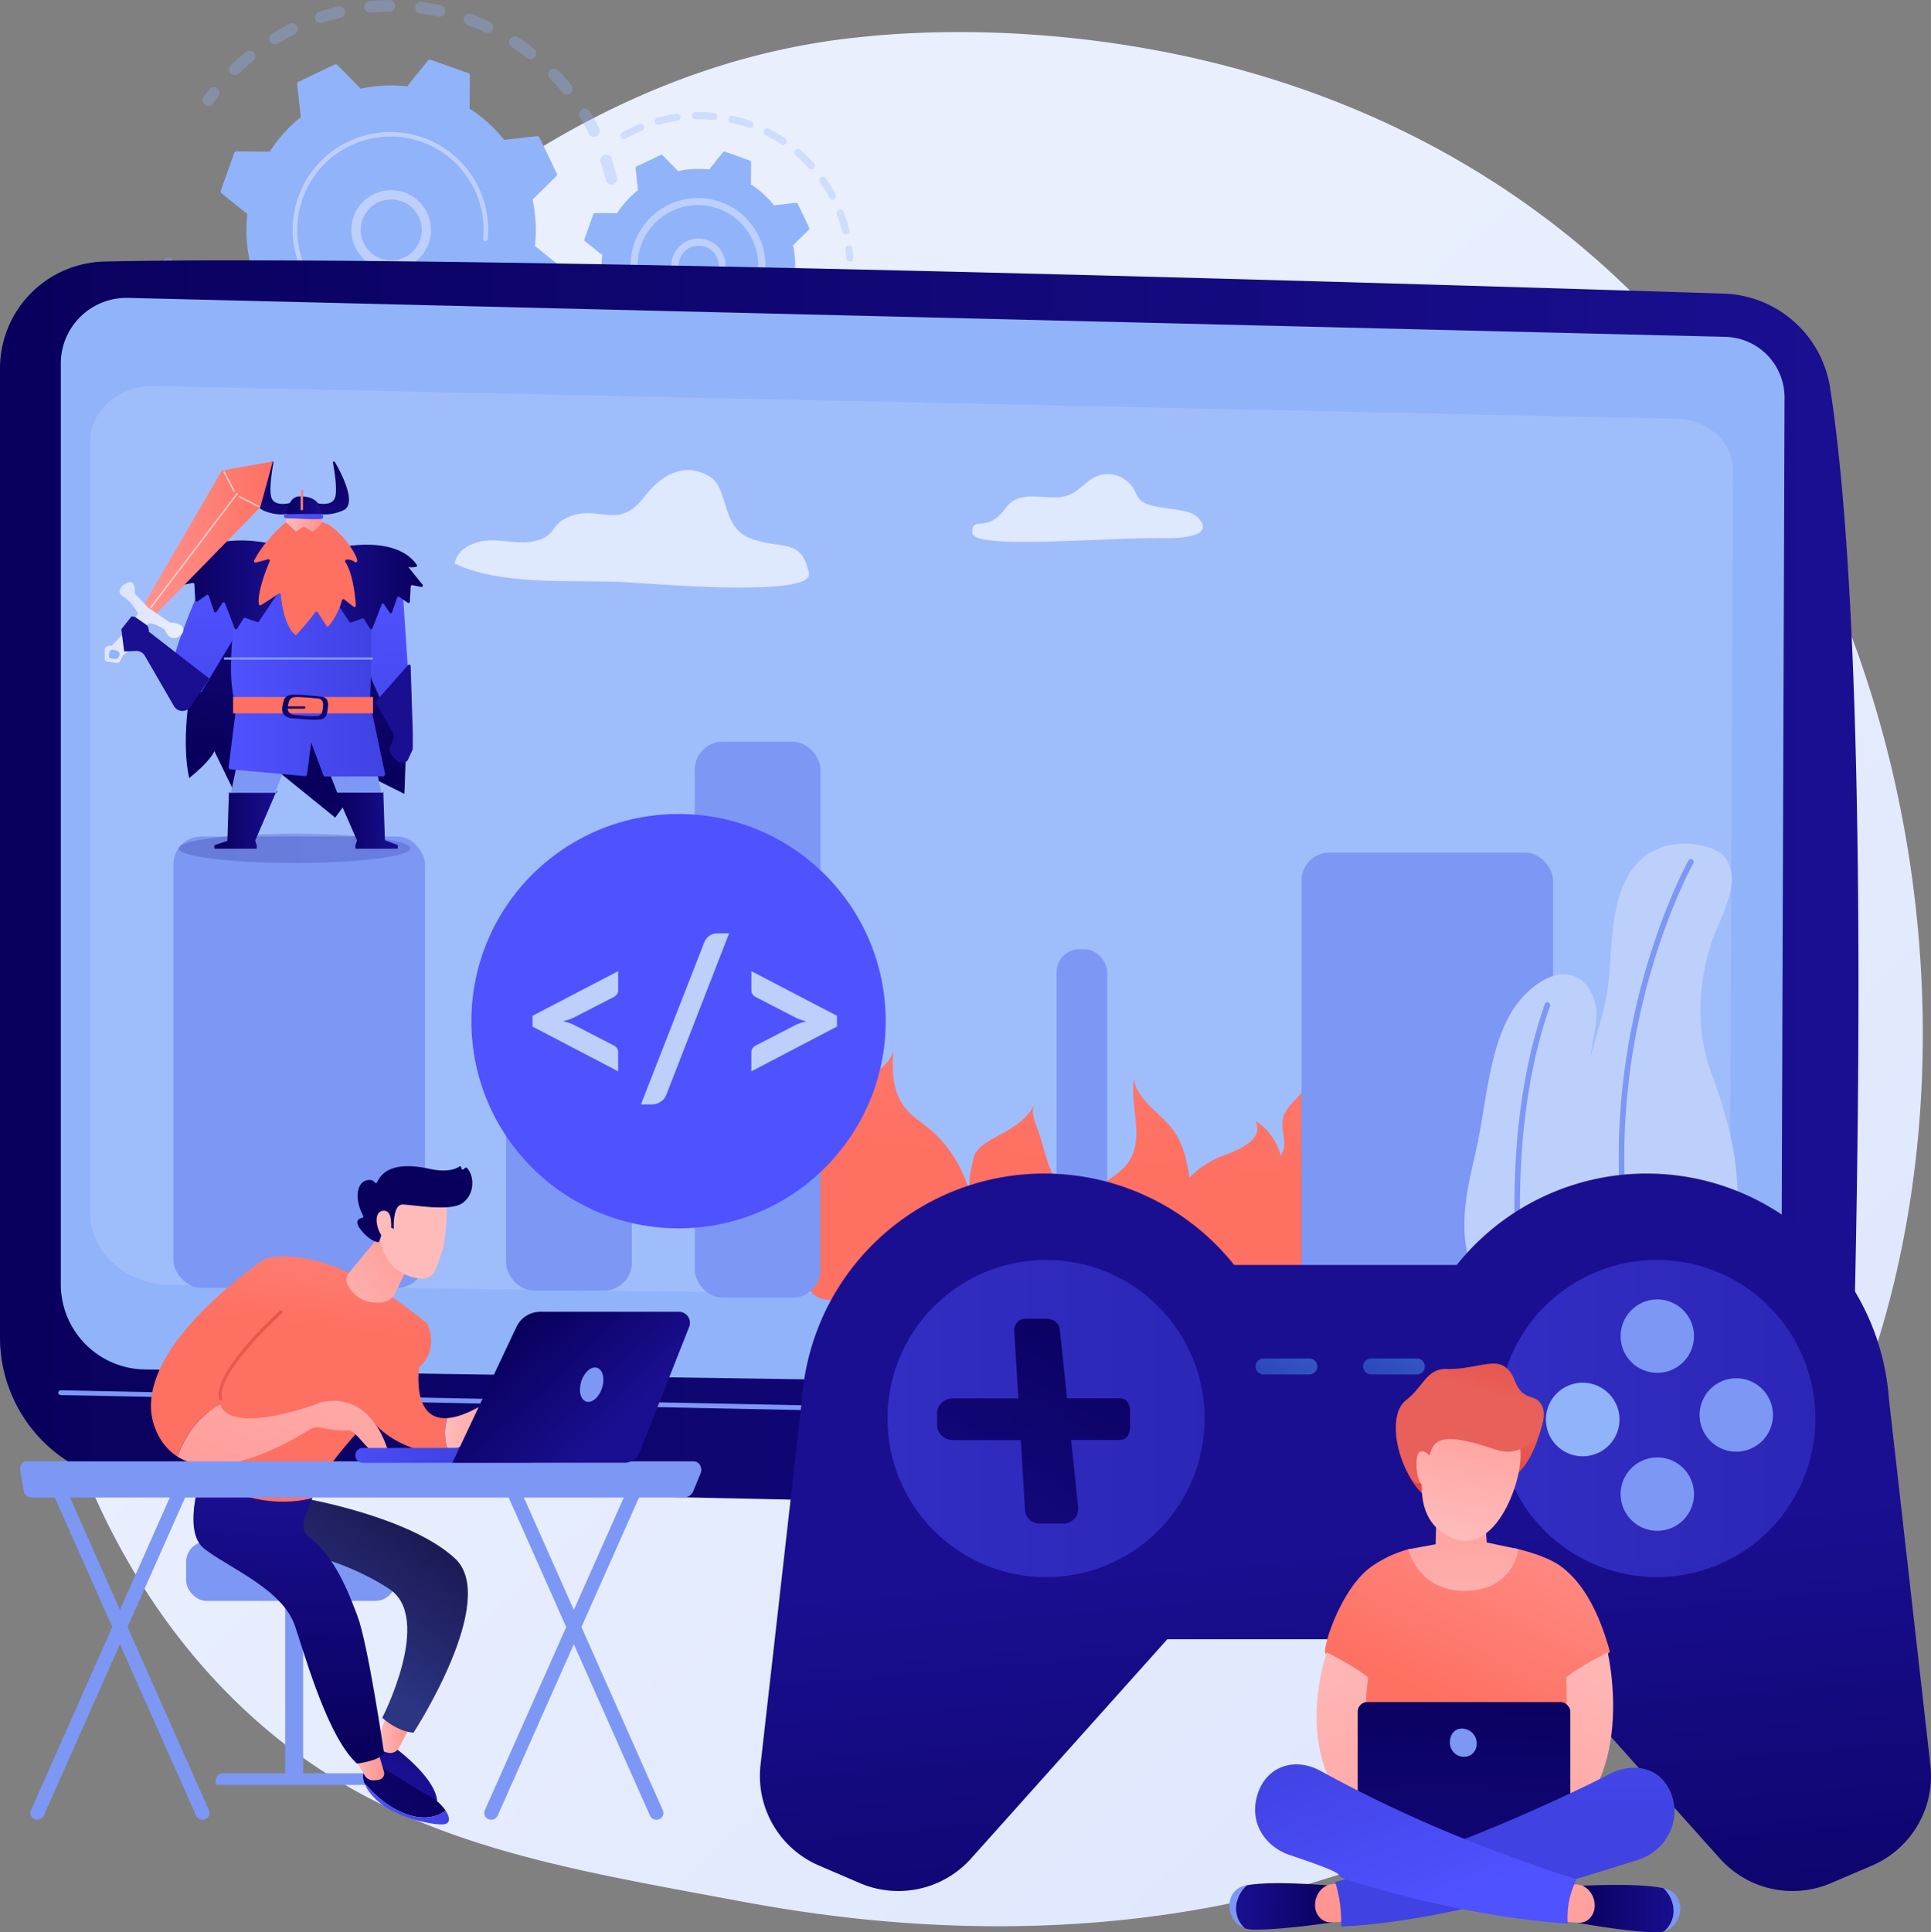 <svg id="Layer_1" data-name="Layer 1" xmlns="http://www.w3.org/2000/svg" xmlns:xlink="http://www.w3.org/1999/xlink" viewBox="0 0 827.58 828.06"><rect x="0" y="0" width="827.58" height="828.06" fill="#808080" stroke="none"/><defs><style>.cls-1{fill:url(#linear-gradient);}.cls-2{opacity:0.3;}.cls-3{fill:#91b3fa;}.cls-4{fill:#bdd0fb;}.cls-5{fill:url(#linear-gradient-2);}.cls-35,.cls-6,.cls-8{fill:#fff;}.cls-6{opacity:0.14;}.cls-7{fill:#7d97f4;}.cls-8{opacity:0.65;}.cls-9{fill:url(#linear-gradient-3);}.cls-10{opacity:0.19;fill:url(#linear-gradient-4);}.cls-11{fill:url(#linear-gradient-5);}.cls-12{fill:url(#linear-gradient-6);}.cls-13{fill:url(#linear-gradient-7);}.cls-14{fill:url(#linear-gradient-8);}.cls-15{fill:url(#linear-gradient-9);}.cls-16{fill:url(#linear-gradient-10);}.cls-17{fill:url(#linear-gradient-11);}.cls-18{fill:url(#linear-gradient-12);}.cls-19{fill:url(#linear-gradient-13);}.cls-20{fill:url(#linear-gradient-14);}.cls-21{fill:url(#linear-gradient-15);}.cls-22{fill:url(#linear-gradient-16);}.cls-23{fill:url(#linear-gradient-17);}.cls-24{fill:url(#linear-gradient-18);}.cls-25{fill:url(#linear-gradient-19);}.cls-26{fill:url(#linear-gradient-20);}.cls-27{fill:url(#linear-gradient-21);}.cls-28{fill:url(#linear-gradient-22);}.cls-29{fill:url(#linear-gradient-23);}.cls-30{fill:url(#linear-gradient-24);}.cls-31{fill:url(#linear-gradient-25);}.cls-32{fill:url(#linear-gradient-26);}.cls-33{fill:url(#linear-gradient-27);}.cls-34{opacity:0.6;}.cls-36{fill:url(#linear-gradient-28);}.cls-37{fill:url(#linear-gradient-29);}.cls-38,.cls-39{opacity:0.46;}.cls-38{fill:url(#linear-gradient-30);}.cls-39{fill:url(#linear-gradient-31);}.cls-40{fill:url(#linear-gradient-32);}.cls-41{opacity:0.45;}.cls-42{fill:url(#linear-gradient-33);}.cls-43{fill:url(#linear-gradient-34);}.cls-44{fill:url(#linear-gradient-35);}.cls-45{fill:url(#linear-gradient-36);}.cls-46{fill:url(#linear-gradient-37);}.cls-47{fill:url(#linear-gradient-38);}.cls-48{fill:url(#linear-gradient-39);}.cls-49{fill:url(#linear-gradient-40);}.cls-50{fill:url(#linear-gradient-41);}.cls-51{fill:url(#linear-gradient-42);}.cls-52{fill:url(#linear-gradient-43);}.cls-53{fill:url(#linear-gradient-44);}.cls-54{fill:url(#linear-gradient-45);}.cls-55{fill:url(#linear-gradient-46);}.cls-56{fill:url(#linear-gradient-47);}.cls-57{fill:url(#linear-gradient-48);}.cls-58{fill:url(#linear-gradient-49);}.cls-59{fill:url(#linear-gradient-50);}.cls-60{fill:url(#linear-gradient-51);}.cls-61{fill:url(#linear-gradient-52);}.cls-62{fill:url(#linear-gradient-53);}.cls-63{fill:url(#linear-gradient-54);}.cls-64{fill:url(#linear-gradient-55);}.cls-65{fill:url(#linear-gradient-56);}.cls-66{fill:url(#linear-gradient-57);}.cls-67{fill:url(#linear-gradient-58);}.cls-68{fill:url(#linear-gradient-59);}.cls-69{fill:url(#linear-gradient-60);}.cls-70{fill:url(#linear-gradient-61);}.cls-71{fill:url(#linear-gradient-62);}.cls-72{fill:url(#linear-gradient-63);}.cls-73{fill:url(#linear-gradient-64);}.cls-74{fill:url(#linear-gradient-65);}.cls-75{fill:url(#linear-gradient-66);}.cls-76{fill:url(#linear-gradient-67);}.cls-77{fill:url(#linear-gradient-68);}.cls-78{fill:url(#linear-gradient-69);}</style><linearGradient id="linear-gradient" x1="898.72" y1="957.83" x2="322.72" y2="344.67" gradientUnits="userSpaceOnUse"><stop offset="0" stop-color="#dae3fe"/><stop offset="1" stop-color="#e9effd"/></linearGradient><linearGradient id="linear-gradient-2" y1="379.59" x2="796.5" y2="379.59" gradientUnits="userSpaceOnUse"><stop offset="0" stop-color="#09005d"/><stop offset="1" stop-color="#1a0f91"/></linearGradient><linearGradient id="linear-gradient-3" x1="474.4" y1="278.82" x2="457.9" y2="499.31" gradientUnits="userSpaceOnUse"><stop offset="0" stop-color="#ff928e"/><stop offset="1" stop-color="#fe7062"/></linearGradient><linearGradient id="linear-gradient-4" x1="76.52" y1="363.54" x2="175.88" y2="363.54" xlink:href="#linear-gradient-2"/><linearGradient id="linear-gradient-5" x1="44.88" y1="277.84" x2="59.01" y2="277.84" xlink:href="#linear-gradient"/><linearGradient id="linear-gradient-6" x1="125.81" y1="324.96" x2="146.31" y2="222.21" xlink:href="#linear-gradient-2"/><linearGradient id="linear-gradient-7" x1="89.32" y1="249.6" x2="94.83" y2="332.4" gradientUnits="userSpaceOnUse"><stop offset="0" stop-color="#4f52ff"/><stop offset="1" stop-color="#4042e2"/></linearGradient><linearGradient id="linear-gradient-8" x1="76.83" y1="204.21" x2="74.83" y2="229.71" xlink:href="#linear-gradient-2"/><linearGradient id="linear-gradient-9" x1="163.55" y1="254.22" x2="169.2" y2="338.97" xlink:href="#linear-gradient-7"/><linearGradient id="linear-gradient-10" x1="122.4" y1="226.6" x2="137.9" y2="226.6" gradientUnits="userSpaceOnUse"><stop offset="0" stop-color="#febbba"/><stop offset="1" stop-color="#ff928e"/></linearGradient><linearGradient id="linear-gradient-11" x1="116.43" y1="197.36" x2="119.06" y2="236.75" xlink:href="#linear-gradient-2"/><linearGradient id="linear-gradient-12" x1="867.56" y1="197.36" x2="870.18" y2="236.75" gradientTransform="matrix(-1, 0, 0, 1, 1010.99, 0)" xlink:href="#linear-gradient-2"/><linearGradient id="linear-gradient-13" x1="122.65" y1="217.39" x2="137.83" y2="217.39" xlink:href="#linear-gradient-2"/><linearGradient id="linear-gradient-14" x1="130.01" y1="219.81" x2="130.36" y2="224.97" xlink:href="#linear-gradient-7"/><linearGradient id="linear-gradient-15" x1="128.88" y1="214.19" x2="129.88" y2="214.19" xlink:href="#linear-gradient-3"/><linearGradient id="linear-gradient-16" x1="99" y1="275.68" x2="159.19" y2="275.68" xlink:href="#linear-gradient-7"/><linearGradient id="linear-gradient-17" x1="91.88" y1="351.07" x2="118.74" y2="351.07" xlink:href="#linear-gradient-2"/><linearGradient id="linear-gradient-18" x1="143.66" y1="351.26" x2="170.52" y2="351.26" xlink:href="#linear-gradient-2"/><linearGradient id="linear-gradient-19" x1="97.96" y1="317.89" x2="165.03" y2="317.89" xlink:href="#linear-gradient-7"/><linearGradient id="linear-gradient-20" x1="77.91" y1="250.63" x2="122.4" y2="250.63" xlink:href="#linear-gradient-2"/><linearGradient id="linear-gradient-21" x1="800.92" y1="251.55" x2="843.28" y2="251.55" gradientTransform="matrix(-1, 0, 0, 1, 982.12, 0)" xlink:href="#linear-gradient-2"/><linearGradient id="linear-gradient-22" x1="166.64" y1="111.36" x2="146.64" y2="188.36" xlink:href="#linear-gradient-3"/><linearGradient id="linear-gradient-23" x1="178.64" y1="114.48" x2="158.64" y2="191.48" xlink:href="#linear-gradient-3"/><linearGradient id="linear-gradient-24" x1="130.37" y1="297.17" x2="131.67" y2="316.71" xlink:href="#linear-gradient-2"/><linearGradient id="linear-gradient-25" x1="126.33" y1="302.4" x2="126.5" y2="305.03" xlink:href="#linear-gradient-2"/><linearGradient id="linear-gradient-26" x1="256.01" y1="329.1" x2="205.51" y2="314.85" xlink:href="#linear-gradient-2"/><linearGradient id="linear-gradient-27" x1="61.58" y1="230.93" x2="116.9" y2="230.93" xlink:href="#linear-gradient-3"/><linearGradient id="linear-gradient-28" x1="51.23" y1="261.39" x2="78.6" y2="261.39" xlink:href="#linear-gradient"/><linearGradient id="linear-gradient-29" x1="589.69" y1="909.54" x2="567.69" y2="659.54" xlink:href="#linear-gradient-2"/><linearGradient id="linear-gradient-30" x1="380.36" y1="607.89" x2="516.28" y2="607.89" gradientTransform="translate(561.15 -138.97) rotate(45)" xlink:href="#linear-gradient-7"/><linearGradient id="linear-gradient-31" x1="642.11" y1="607.89" x2="778.02" y2="607.89" gradientTransform="translate(286.68 -225.46) rotate(22.5)" xlink:href="#linear-gradient-7"/><linearGradient id="linear-gradient-32" x1="473.3" y1="556.27" x2="385.18" y2="709.02" xlink:href="#linear-gradient-2"/><linearGradient id="linear-gradient-33" x1="557.51" y1="574.9" x2="539.04" y2="606.91" gradientUnits="userSpaceOnUse"><stop offset="0" stop-color="#5ab6ff"/><stop offset="1" stop-color="#2f68e3"/></linearGradient><linearGradient id="linear-gradient-34" x1="603.57" y1="574.9" x2="585.11" y2="606.91" xlink:href="#linear-gradient-33"/><linearGradient id="linear-gradient-35" x1="6906.95" y1="732.68" x2="6893.41" y2="759.32" gradientTransform="translate(-6719.48)" xlink:href="#linear-gradient-2"/><linearGradient id="linear-gradient-36" x1="6881.2" y1="743.28" x2="6894.69" y2="743.28" gradientTransform="translate(-6719.48)" xlink:href="#linear-gradient-10"/><linearGradient id="linear-gradient-37" x1="6862.53" y1="707.58" x2="6919.86" y2="627.23" gradientTransform="translate(-6719.48)" gradientUnits="userSpaceOnUse"><stop offset="0" stop-color="#2b3582"/><stop offset="0.23" stop-color="#252a70"/><stop offset="0.73" stop-color="#19164f"/><stop offset="1" stop-color="#150e42"/></linearGradient><linearGradient id="linear-gradient-38" x1="6899.09" y1="759.61" x2="6852.14" y2="821.01" gradientTransform="translate(-6719.48)" xlink:href="#linear-gradient-2"/><linearGradient id="linear-gradient-39" x1="156.12" y1="772.91" x2="192.4" y2="772.91" xlink:href="#linear-gradient-7"/><linearGradient id="linear-gradient-40" x1="6871.44" y1="755.73" x2="6884.11" y2="755.73" gradientTransform="translate(-6719.48)" xlink:href="#linear-gradient-10"/><linearGradient id="linear-gradient-41" x1="6841.87" y1="747.62" x2="6845.03" y2="640.18" gradientTransform="translate(-6719.48)" xlink:href="#linear-gradient-2"/><linearGradient id="linear-gradient-42" x1="187.6" y1="488.33" x2="177.6" y2="574.33" xlink:href="#linear-gradient-3"/><linearGradient id="linear-gradient-43" x1="6910.13" y1="609.72" x2="6954.3" y2="609.72" gradientTransform="translate(-6719.48)" xlink:href="#linear-gradient-10"/><linearGradient id="linear-gradient-44" x1="149.22" y1="483.87" x2="139.22" y2="569.87" xlink:href="#linear-gradient-3"/><linearGradient id="linear-gradient-45" x1="130.67" y1="568.91" x2="193.33" y2="522.24" xlink:href="#linear-gradient-10"/><linearGradient id="linear-gradient-46" x1="104.65" y1="478.69" x2="94.65" y2="564.69" xlink:href="#linear-gradient-3"/><linearGradient id="linear-gradient-47" x1="139.13" y1="353.36" x2="91.13" y2="695.34" gradientUnits="userSpaceOnUse"><stop offset="0" stop-color="#e1473d"/><stop offset="1" stop-color="#e9605a"/></linearGradient><linearGradient id="linear-gradient-48" x1="165.99" y1="516.79" x2="92.49" y2="692.28" xlink:href="#linear-gradient-10"/><linearGradient id="linear-gradient-49" x1="6409.56" y1="46.85" x2="6406.89" y2="103.51" gradientTransform="matrix(0.92, 0.39, -0.39, 0.92, -7253.95, 1233.35)" xlink:href="#linear-gradient-10"/><linearGradient id="linear-gradient-50" x1="6562.71" y1="-3554.61" x2="6595.45" y2="-3512.46" gradientTransform="matrix(0.92, 0.39, -0.39, 0.92, -7253.95, 1233.35)" xlink:href="#linear-gradient-2"/><linearGradient id="linear-gradient-51" x1="6397.73" y1="46.28" x2="6395.06" y2="102.95" gradientTransform="matrix(0.92, 0.39, -0.39, 0.92, -7253.95, 1233.35)" xlink:href="#linear-gradient-10"/><linearGradient id="linear-gradient-52" x1="3861.08" y1="927.74" x2="3803.63" y2="943.48" gradientTransform="matrix(-1, -0.05, -0.05, 1, 4045.56, -127.96)" xlink:href="#linear-gradient-7"/><linearGradient id="linear-gradient-53" x1="3851.93" y1="570.81" x2="3811.16" y2="613.89" gradientTransform="matrix(-1, 0, 0, 1, 4072.97, 0)" xlink:href="#linear-gradient-2"/><linearGradient id="linear-gradient-54" x1="391.04" y1="317.18" x2="659.04" y2="-4.82" xlink:href="#linear-gradient-7"/><linearGradient id="linear-gradient-55" x1="628.42" y1="635.73" x2="629.8" y2="611.43" xlink:href="#linear-gradient-47"/><linearGradient id="linear-gradient-56" x1="669.7" y1="638.09" x2="625.7" y2="732.76" xlink:href="#linear-gradient-3"/><linearGradient id="linear-gradient-57" x1="558.35" y1="693.01" x2="637.32" y2="883.76" xlink:href="#linear-gradient-10"/><linearGradient id="linear-gradient-58" x1="-7748.6" y1="692.6" x2="-7669.63" y2="883.35" gradientTransform="matrix(-1, 0, 0, 1, -7050.26, 0)" xlink:href="#linear-gradient-10"/><linearGradient id="linear-gradient-59" x1="628.49" y1="717.71" x2="624.39" y2="883.78" xlink:href="#linear-gradient-2"/><linearGradient id="linear-gradient-60" x1="683.41" y1="784.52" x2="726.56" y2="784.52" gradientTransform="translate(-1.48 27.91) rotate(0.44)" xlink:href="#linear-gradient-2"/><linearGradient id="linear-gradient-61" x1="704.37" y1="739.89" x2="658.82" y2="863.27" xlink:href="#linear-gradient-10"/><linearGradient id="linear-gradient-62" x1="-8312.92" y1="731.33" x2="-8269.75" y2="731.33" gradientTransform="matrix(-1, -0.02, -0.02, 1, -7725.48, -79.96)" xlink:href="#linear-gradient-2"/><linearGradient id="linear-gradient-63" x1="613.11" y1="702.71" x2="567.53" y2="826.15" xlink:href="#linear-gradient-10"/><linearGradient id="linear-gradient-64" x1="644.15" y1="694.69" x2="644.81" y2="774.69" xlink:href="#linear-gradient-7"/><linearGradient id="linear-gradient-65" x1="616.59" y1="817.29" x2="585.56" y2="738.15" xlink:href="#linear-gradient-7"/><linearGradient id="linear-gradient-66" x1="627.67" y1="708.76" x2="626.62" y2="617.34" xlink:href="#linear-gradient-10"/><linearGradient id="linear-gradient-67" x1="750.57" y1="-33.59" x2="753.84" y2="-113.14" gradientTransform="translate(-121.59 570.47) rotate(9.25)" xlink:href="#linear-gradient-10"/><linearGradient id="linear-gradient-68" x1="642.01" y1="560.39" x2="632.73" y2="597.18" xlink:href="#linear-gradient-47"/><linearGradient id="linear-gradient-69" x1="314.08" y1="1140.84" x2="319.21" y2="1016.17" gradientTransform="translate(151.1 -420.57) rotate(-7.64)" xlink:href="#linear-gradient-10"/></defs><title>game-development</title><path class="cls-1" d="M725.78,711.84c-21.26,21.91-40.29,34.8-54.86,44.52-142.07,94.86-304.47,67.52-354.68,58.18-81-15.08-149.39-25.72-208.14-78.8-133.5-120.61-127-372.22-25-528.08,12.09-18.48,114-169.47,276.7-190.74,4-.52,6.95-.82,9.55-1.09,25.18-2.67,181.2-16.74,308.42,89.84a379.77,379.77,0,0,1,74.69,84.75C851.84,343.89,852.15,581.58,725.78,711.84Z"/><g class="cls-2"><path class="cls-3" d="M262.62,79a2.47,2.47,0,0,1-3-1.83c-.63-2.59-1.38-5.19-2.24-7.73a2.48,2.48,0,0,1,1.52-3.13l.05,0a2.5,2.5,0,0,1,3.15,1.57c.89,2.67,1.68,5.41,2.35,8.14a2.5,2.5,0,0,1-1.58,2.93ZM252.39,57.31c-1.19-2.4-2.5-4.78-3.88-7.06a2.48,2.48,0,1,1,4.25-2.57c1.45,2.39,2.83,4.89,4.08,7.42a2.48,2.48,0,0,1-1.12,3.33l-.28.11A2.47,2.47,0,0,1,252.39,57.31ZM241,39.58c-1.69-2.07-3.49-4.09-5.35-6a2.48,2.48,0,1,1,3.56-3.46c2,2,3.86,4.15,5.64,6.32a2.48,2.48,0,0,1-.36,3.5,2.43,2.43,0,0,1-.73.42A2.5,2.5,0,0,1,241,39.58Zm-15.1-14.73c-2.11-1.64-4.32-3.21-6.56-4.66A2.48,2.48,0,1,1,222,16c2.36,1.53,4.69,3.18,6.91,4.9a2.5,2.5,0,0,1,.44,3.49,2.48,2.48,0,0,1-3.49.44Zm-18-11c-2.42-1.13-4.92-2.17-7.43-3.09a2.49,2.49,0,1,1,1.71-4.67c2.65,1,5.28,2.07,7.82,3.26a2.48,2.48,0,0,1,1.2,3.3,2.44,2.44,0,0,1-1.41,1.29A2.49,2.49,0,0,1,207.87,13.85Zm-20-6.74c-2.62-.57-5.28-1-7.94-1.37a2.49,2.49,0,0,1,.64-4.93c2.79.36,5.6.85,8.35,1.44a2.48,2.48,0,0,1,.3,4.77A2.46,2.46,0,0,1,187.89,7.11Zm-89,24.32a2.48,2.48,0,0,1,.06-3.51c2-2,4.15-3.85,6.34-5.63a2.49,2.49,0,1,1,3.14,3.86c-2.08,1.68-4.11,3.48-6,5.34a2.51,2.51,0,0,1-3.52-.06ZM166.91,5c-2.67,0-5.37.17-8,.43A2.49,2.49,0,0,1,158.4.45c2.8-.27,5.65-.42,8.46-.45a2.49,2.49,0,0,1,.86,4.83A2.38,2.38,0,0,1,166.91,5ZM115.69,17.78a2.48,2.48,0,0,1,.84-3.41c2.41-1.45,4.91-2.82,7.43-4.07a2.49,2.49,0,1,1,2.2,4.46c-2.4,1.18-4.78,2.48-7.06,3.86a3.11,3.11,0,0,1-.45.22A2.48,2.48,0,0,1,115.69,17.78ZM146,7.57c-2.6.62-5.2,1.37-7.74,2.21a2.48,2.48,0,0,1-1.62-4.69l.05,0c2.67-.89,5.41-1.68,8.14-2.33a2.48,2.48,0,0,1,1.42,4.75Z"/><path class="cls-3" d="M90.11,45.27a2.47,2.47,0,0,0,1.18-.9c.75-1,1.53-2.09,2.32-3.1a2.49,2.49,0,0,0-3.93-3.05c-.83,1.07-1.65,2.16-2.43,3.26a2.49,2.49,0,0,0,2.86,3.79Z"/></g><g class="cls-2"><path class="cls-3" d="M73.63,119.21a2.49,2.49,0,0,0,1.6-2.79c-.23-1.26-.45-2.55-.63-3.82a2.48,2.48,0,1,0-4.92.7c.2,1.34.42,2.7.66,4a2.49,2.49,0,0,0,2.9,2A2.79,2.79,0,0,0,73.63,119.21Z"/><path class="cls-3" d="M196.57,194.31a2.48,2.48,0,1,1-1.44-4.75c2.5-.76,5-1.64,7.48-2.61a2.48,2.48,0,0,1,1.83,4.62c-1.08.42-2.15.83-3.23,1.21C199.68,193.33,198.11,193.85,196.57,194.31Zm16.71-9.51a2.48,2.48,0,0,1,.95-3.38c2.3-1.29,4.56-2.69,6.74-4.17a2.48,2.48,0,1,1,2.79,4.11c-2.29,1.56-4.68,3-7.1,4.39a2.64,2.64,0,0,1-.38.18A2.49,2.49,0,0,1,213.28,184.8Zm-29.91,12.54c-2.73.43-5.52.75-8.29.95a2.49,2.49,0,0,1-.35-5c2.62-.19,5.27-.49,7.86-.9a2.48,2.48,0,0,1,1.23,4.79A3.74,3.74,0,0,1,183.37,197.34Zm47.54-24.51a2.48,2.48,0,0,1,.18-3.51c2-1.76,3.86-3.63,5.66-5.55a2.48,2.48,0,1,1,3.62,3.4c-1.89,2-3.89,4-6,5.84a2.63,2.63,0,0,1-.83.5A2.5,2.5,0,0,1,230.91,172.83Zm-69.36,25.5c-2.75-.18-5.54-.48-8.28-.9a2.48,2.48,0,1,1,.74-4.91c2.6.39,5.25.68,7.87.85a2.49,2.49,0,0,1,.67,4.82A2.56,2.56,0,0,1,161.55,198.33Zm-21.5-3.82c-2.66-.78-5.31-1.68-7.89-2.68A2.48,2.48,0,1,1,134,187.2c2.45,1,5,1.8,7.5,2.55a2.48,2.48,0,0,1,.13,4.72A2.42,2.42,0,0,1,140.05,194.51Zm-20.16-8.41c-2.43-1.34-4.82-2.8-7.12-4.33a2.49,2.49,0,0,1,2.76-4.14c2.18,1.46,4.46,2.85,6.76,4.12a2.5,2.5,0,0,1,1,3.38,2.52,2.52,0,0,1-1.34,1.14A2.49,2.49,0,0,1,119.89,186.1ZM102,173.49c-2.07-1.83-4.09-3.78-6-5.79a2.48,2.48,0,1,1,3.6-3.42c1.81,1.9,3.73,3.75,5.7,5.5a2.48,2.48,0,1,1-3.3,3.71ZM87.39,157.26c-1.61-2.24-3.15-4.58-4.57-7a2.49,2.49,0,1,1,4.27-2.55c1.35,2.26,2.81,4.48,4.34,6.62a2.47,2.47,0,0,1-.57,3.46,2.59,2.59,0,0,1-.61.33A2.51,2.51,0,0,1,87.39,157.26Zm-10.71-19c-.8-1.87-1.55-3.79-2.24-5.71-.24-.69-.48-1.38-.71-2.08a2.45,2.45,0,0,1,1.57-3.14,2.48,2.48,0,0,1,3.14,1.57c.22.66.45,1.32.68,2,.65,1.83,1.37,3.65,2.13,5.43a2.49,2.49,0,0,1-1.31,3.26l-.14.06A2.48,2.48,0,0,1,76.68,138.23Z"/><path class="cls-3" d="M247.78,157.53a2.5,2.5,0,0,0,1.19-.91c.78-1.09,1.55-2.23,2.28-3.37a2.48,2.48,0,1,0-4.17-2.7c-.7,1.08-1.43,2.16-2.17,3.2a2.49,2.49,0,0,0,2.87,3.78Z"/></g><path class="cls-3" d="M240.62,115.53a1.14,1.14,0,0,0-.37-1.29l-11-8.82a61.77,61.77,0,0,0-1-19.93l10.08-9.89a1.15,1.15,0,0,0,.24-1.32L231.24,59a1.14,1.14,0,0,0-1.18-.65l-14,1.57a61.41,61.41,0,0,0-14.81-13.37l.14-14.13a1.15,1.15,0,0,0-.77-1.11l-16-5.68a1.15,1.15,0,0,0-1.3.37l-8.82,11a61.48,61.48,0,0,0-19.93,1l-9.89-10.08a1.15,1.15,0,0,0-1.32-.24L128,35a1.15,1.15,0,0,0-.65,1.18l1.57,14A61.59,61.59,0,0,0,115.58,65l-14.13-.14a1.15,1.15,0,0,0-1.11.77l-5.68,16A1.17,1.17,0,0,0,95,82.9l11,8.82a61.76,61.76,0,0,0,1,19.93L97,121.54a1.16,1.16,0,0,0-.24,1.32L104,138.18a1.15,1.15,0,0,0,1.18.65l14-1.57a61.78,61.78,0,0,0,14.81,13.37l-.14,14.13a1.15,1.15,0,0,0,.77,1.11l16,5.68a1.14,1.14,0,0,0,1.29-.37l8.82-11.05a61.48,61.48,0,0,0,19.93-1l9.89,10.08a1.17,1.17,0,0,0,1.33.24l15.31-7.28a1.15,1.15,0,0,0,.65-1.18l-1.57-14a61.59,61.59,0,0,0,13.37-14.81l14.13.14a1.15,1.15,0,0,0,1.11-.77Z"/><path class="cls-4" d="M171,115.29a17.07,17.07,0,1,1,2.41-.67A17.49,17.49,0,0,1,171,115.29Zm-14.19-24a13.06,13.06,0,1,0,8.31-5.56,13.27,13.27,0,0,0-1.87.52A13,13,0,0,0,156.78,91.31Z"/><path class="cls-4" d="M181.32,137.92c1.34-.48,2.67-1,4-1.65h0c.41-.19.82-.4,1.22-.6a42.83,42.83,0,0,0,5.71-3.54l.07-.06.21-.15.4-.31a1,1,0,0,0,.33-1.12,1.43,1.43,0,0,0-.15-.27,1,1,0,0,0-1.4-.18,39.94,39.94,0,0,1-45.62,2.17,39.64,39.64,0,0,1-14.81-16.66c-.59-1.24-1.12-2.51-1.58-3.79a39.92,39.92,0,1,1,77.37-9.53,1,1,0,0,0,.06.43,1,1,0,0,0,.84.65,1,1,0,0,0,1.08-.89,41.79,41.79,0,0,0-2.24-18,39.65,39.65,0,0,0-1.63-3.93,41.91,41.91,0,0,0-77.35,32,43,43,0,0,0,1.65,4,41.93,41.93,0,0,0,51.86,21.51Z"/><g class="cls-2"><path class="cls-3" d="M364.74,112.06a1.53,1.53,0,0,0,1-1.53c-.07-1.3-.19-2.62-.34-3.91a1.54,1.54,0,1,0-3.05.36c.15,1.23.26,2.49.33,3.73a1.53,1.53,0,0,0,1.62,1.44A1.57,1.57,0,0,0,364.74,112.06Z"/><path class="cls-3" d="M362.83,100.43A1.52,1.52,0,0,1,361,99.31a63.43,63.43,0,0,0-1.86-6.17c-.15-.42-.3-.85-.47-1.27a1.54,1.54,0,0,1,.89-2,1.59,1.59,0,0,1,2,.89c.17.44.34.89.5,1.33.75,2.11,1.4,4.29,1.94,6.47a1.53,1.53,0,0,1-1,1.81Zm-7.39-15.66a62.53,62.53,0,0,0-4.05-6.66,1.53,1.53,0,1,1,2.52-1.75,66.82,66.82,0,0,1,4.25,7,1.55,1.55,0,0,1-.64,2.08l-.21.09A1.54,1.54,0,0,1,355.44,84.77ZM346.54,72A62.29,62.29,0,0,0,341,66.55a1.53,1.53,0,1,1,2-2.32A67.07,67.07,0,0,1,348.83,70a1.54,1.54,0,0,1-.12,2.17,1.32,1.32,0,0,1-.51.3A1.53,1.53,0,0,1,346.54,72ZM334.78,61.82a64.57,64.57,0,0,0-6.73-3.93,1.53,1.53,0,0,1,1.38-2.74,66.32,66.32,0,0,1,7.06,4.12,1.54,1.54,0,0,1,.42,2.13,1.57,1.57,0,0,1-.76.59A1.53,1.53,0,0,1,334.78,61.82Zm-13.89-7a63.29,63.29,0,0,0-7.48-2.18,1.53,1.53,0,0,1,.67-3,65.19,65.19,0,0,1,7.85,2.28,1.54,1.54,0,0,1,0,2.89A1.58,1.58,0,0,1,320.89,54.82ZM305.72,51.4a63.24,63.24,0,0,0-7.78-.29,1.54,1.54,0,0,1-.08-3.07,65.41,65.41,0,0,1,8.16.3,1.54,1.54,0,0,1,.37,3A1.67,1.67,0,0,1,305.72,51.4Zm-15.54.39a64.64,64.64,0,0,0-7.62,1.64,1.54,1.54,0,0,1-.83-3,66.86,66.86,0,0,1,8-1.71,1.53,1.53,0,0,1,.75,3A1.37,1.37,0,0,1,290.18,51.79Zm-24.07,7.07a1.55,1.55,0,0,1,.57-2.1A68.39,68.39,0,0,1,273,53.58l1-.42a1.51,1.51,0,0,1,2,.82,1.53,1.53,0,0,1-.82,2l-.94.4a65.92,65.92,0,0,0-6.06,3l-.24.11A1.54,1.54,0,0,1,266.11,58.86Z"/></g><g class="cls-2"><path class="cls-3" d="M321,177.06a65.78,65.78,0,0,1-7.74,2.14,1.53,1.53,0,0,1-.64-3,65.76,65.76,0,0,0,7.39-2,1.54,1.54,0,0,1,1,2.9Zm5.39-3.77a1.54,1.54,0,0,1,.71-2,63.6,63.6,0,0,0,6.7-3.74,1.54,1.54,0,0,1,1.65,2.59,67.76,67.76,0,0,1-7,3.92l-.16.06A1.52,1.52,0,0,1,326.35,173.29Zm-21.09,7.09a65.25,65.25,0,0,1-8,.2,1.54,1.54,0,0,1,.11-3.07,61.24,61.24,0,0,0,7.66-.19,1.54,1.54,0,0,1,.65,3A1.59,1.59,0,0,1,305.26,180.38Zm34.48-15.24a1.54,1.54,0,0,1,.2-2.16,61.77,61.77,0,0,0,5.6-5.25,1.54,1.54,0,0,1,2.23,2.11,66.41,66.41,0,0,1-5.87,5.5,1.51,1.51,0,0,1-2.16-.2Zm-50.51,14.67a68.17,68.17,0,0,1-7.84-1.74,1.53,1.53,0,1,1,.84-2.95,61.76,61.76,0,0,0,7.49,1.65,1.54,1.54,0,0,1,.27,3A1.6,1.6,0,0,1,289.23,179.81Zm-15.42-4.41a68,68,0,0,1-7.21-3.56,1.53,1.53,0,1,1,1.53-2.66,64.39,64.39,0,0,0,6.87,3.39,1.54,1.54,0,0,1,.82,2,1.52,1.52,0,0,1-.9.84A1.47,1.47,0,0,1,273.81,175.4Zm-13.93-8a64.77,64.77,0,0,1-6.14-5.19,1.53,1.53,0,1,1,2.12-2.22,61.57,61.57,0,0,0,5.86,4.95,1.53,1.53,0,0,1,.31,2.15,1.59,1.59,0,0,1-.71.53A1.56,1.56,0,0,1,259.88,167.43Z"/><path class="cls-3" d="M352.24,154.14a1.56,1.56,0,0,0,.72-.53c.78-1.06,1.53-2.15,2.23-3.23a1.54,1.54,0,1,0-2.58-1.67c-.66,1-1.38,2.07-2.12,3.08a1.54,1.54,0,0,0,.33,2.15A1.52,1.52,0,0,0,352.24,154.14Z"/></g><path class="cls-3" d="M348.18,125.21a.8.8,0,0,0-.24-.87l-7.4-5.9a41.06,41.06,0,0,0-.67-13.33l6.75-6.62a.79.79,0,0,0,.16-.89l-4.87-10.25a.8.8,0,0,0-.79-.44L331.72,88a40.85,40.85,0,0,0-9.91-9l.1-9.45a.78.78,0,0,0-.52-.74L310.7,65a.78.78,0,0,0-.87.25l-5.9,7.39a41.07,41.07,0,0,0-13.33.68L284,66.59a.78.78,0,0,0-.89-.16L272.84,71.3a.77.77,0,0,0-.43.79l1,9.39a41.22,41.22,0,0,0-8.95,9.91l-9.45-.09a.77.77,0,0,0-.74.52l-3.81,10.69a.77.77,0,0,0,.25.86l7.39,5.91a41.1,41.1,0,0,0,.68,13.33l-6.75,6.62a.76.76,0,0,0-.16.88l4.87,10.25a.77.77,0,0,0,.79.44l9.39-1.05a41.39,41.39,0,0,0,9.91,8.94l-.09,9.46a.77.77,0,0,0,.52.74l10.69,3.8a.77.77,0,0,0,.86-.25l5.91-7.39a41.06,41.06,0,0,0,13.33-.67l6.62,6.75a.78.78,0,0,0,.88.16l10.25-4.87a.78.78,0,0,0,.44-.79l-1.05-9.4a41,41,0,0,0,8.94-9.91l9.46.1a.79.79,0,0,0,.74-.52Z"/><path class="cls-4" d="M301.61,125.24a11.62,11.62,0,1,1,1.66-.46A10.17,10.17,0,0,1,301.61,125.24ZM291,115.52a8.53,8.53,0,0,0,10,6.71h0a8.54,8.54,0,1,0-3.33-16.75,9.81,9.81,0,0,0-1.21.33A8.56,8.56,0,0,0,291,115.52Z"/><path class="cls-4" d="M308.82,141c.92-.33,1.82-.71,2.72-1.13a28.94,28.94,0,0,0,5-3.05l.21-.16a1.54,1.54,0,0,0,.52-1.73,1.67,1.67,0,0,0-.24-.43,1.54,1.54,0,0,0-2.15-.28,25.89,25.89,0,0,1-4.69,2.88h0l-.27.13a25.63,25.63,0,0,1-12.44,2.33,26.08,26.08,0,0,1-6.82-1.38l-.06,0-.16-.06a25.64,25.64,0,0,1-14.68-13.25,23.65,23.65,0,0,1-1-2.46,25.84,25.84,0,0,1,47.7-19.72,24.17,24.17,0,0,1,1,2.42,25.83,25.83,0,0,1,1.39,11.13,1.38,1.38,0,0,0,.08.67,1.53,1.53,0,0,0,3-.37,28.83,28.83,0,0,0-1.54-12.46c-.33-.92-.71-1.82-1.13-2.71a28.91,28.91,0,0,0-53.36,22.07c.33.93.71,1.84,1.13,2.75A29,29,0,0,0,308.82,141Z"/><path class="cls-5" d="M0,157.82V573.11a63,63,0,0,0,61.38,63c151.68,3.91,542.36,13.39,686.75,11.26a46.34,46.34,0,0,0,45.64-45c2.79-96.48,7.31-328.48-9.43-436.18a47.7,47.7,0,0,0-45.61-40.38c-127.09-4.06-549.64-17-694-13.73A45.8,45.8,0,0,0,0,157.82Z"/><path class="cls-3" d="M26.06,155.79V550.35a36.51,36.51,0,0,0,36,36.5l665.35,9.94a35.53,35.53,0,0,0,36.06-35.38l1.34-391a26,26,0,0,0-25.35-26.07L54.89,127.65A28.15,28.15,0,0,0,26.06,155.79Z"/><path class="cls-6" d="M38.71,189.05V520c0,16.73,15.26,30.37,34.26,30.62L707,559c18.85.25,34.29-13.09,34.36-29.68l1.28-328c0-11.86-10.68-21.58-24.15-21.87l-652.29-14C51.12,165.12,38.71,175.78,38.71,189.05Z"/><path class="cls-7" d="M769.48,612.88h0L26,597.83a1,1,0,0,1,0-2.06L769.5,610.82a1,1,0,0,1,0,2.06Z"/><path class="cls-8" d="M346.69,245.62c-3.22-15.25-11.21-10-24.6-14.71s-9.47-21.42-17.78-26.59c-11.08-6.88-21.25-.49-28.14,8.54-11.45,15-19.28,2.81-33,8.89-7.84,3.49-4.49,8.37-15.1,10.34-7.41,1.37-15.43-1.86-22.74.11-5.41,1.47-9.33,4-10.53,9.28q2.29,1.07,4.74,2c20.45,7.37,48.35,4.91,69,6C275.63,249.8,349,256.43,346.69,245.62Z"/><path class="cls-8" d="M484.89,208.1a12.89,12.89,0,0,0-13.27-4.56c-5.35,1.34-8.37,6.45-13.35,8.5-8.68,3.56-20.69-3.48-27.29,5.71-8.07,11.24-14.3,2.81-14.3,10.44s55.74,2,83.24,2.41c4,.06,21.22-.23,13.79-8.48-2.3-2.56-5.59-3-8.66-3.59-4-.78-13.51-1.21-16.4-4.32-1.56-1.67-2.16-4.08-3.57-5.87Z"/><rect class="cls-7" x="74.31" y="358.45" width="107.83" height="193.45" rx="12" ry="12"/><rect class="cls-7" x="216.87" y="391.09" width="53.92" height="161.99" rx="12" ry="12"/><path class="cls-9" d="M356.48,470.77c9.4-7.21,25.61-11.61,26.46-21.62-.62,9.41-.93,19.61,6.45,27.27,2.51,2.61,5.78,4.76,8.68,7.14,9.82,8.07,15.11,18.64,18.22,29.26-1.69-5.77-.35-11,1-16.68,1.19-4.91,7.48-7.72,12.29-10.42,5.87-3.3,11-6.75,13.53-12.18-1.05,3.26.18,6.66,1.41,9.87,2.33,6.15,3.48,12.64,6.1,18.59a54.21,54.21,0,0,1,4.51,26.91l3.87-8.53a31.08,31.08,0,0,1,1.5-3c4.69-7.88,15.33-10.58,21.54-17.41,9.72-10.68,1.82-25.09,4-37.87.51,9,12.17,15.36,17.31,22.93,4.08,6,5.33,12.89,6.44,19.62a38.58,38.58,0,0,1,14.17-9.28c7.7-3,17.93-7.18,14.07-15,5.74,3.24,9.47,9.52,10.83,14.81,3.59-4.74-.32-10.83,1.08-16.22.78-3,3.13-5.54,5.42-8l4.83-5.21c-1.41,1.52,2.17,10.52,2.61,12.54q1.53,7,3.21,14a224.25,224.25,0,0,1,4.44,23.49,168,168,0,0,1,1.19,31.93c-.11,2-.31,4-1.84,5.66-2.4,2.51-2.94,2.73-7.08,3-63.87,4-120.67-.52-196,1.09-4.54.1-14.39.22-17.43-2.29a10.26,10.26,0,0,1-3.47-5.23C338.51,529.62,333.64,488.3,356.48,470.77Z"/><rect class="cls-7" x="557.79" y="365.33" width="107.83" height="193.45" rx="12" ry="12"/><rect class="cls-7" x="297.74" y="317.84" width="53.92" height="238.27" rx="12" ry="12"/><rect class="cls-7" x="452.83" y="406.75" width="21.7" height="154.81" rx="9.8" ry="9.8"/><path class="cls-4" d="M727.65,362c4.61.86,9.3,2.58,11.22,4.91,8.69,10.51-2.14,26.83-5.48,37.37-5.74,18.1-6.61,37.42,0,55.37,7.19,19.45,12.27,38.76,11.21,59.34-.55,10.6-3.12,22-10.46,31-13.86,17-53.55,11.14-62.65-6.09-7.26-13.73-6.36-29.33-3.33-43.82,5.11-24.38,14.88-47.88,20.17-72.22,4-18.62-1.7-54.67,23.17-64.54A32.24,32.24,0,0,1,727.65,362Z"/><path class="cls-7" d="M711.32,589.36a1.09,1.09,0,0,0,.39-.08,1.18,1.18,0,0,0,.7-1.52c-22.4-60.24-17.6-116.23-9.64-152.59,8.65-39.44,22.78-64.95,22.92-65.2a1.19,1.19,0,1,0-2.07-1.17c-.15.26-14.43,26-23.15,65.78-8.05,36.69-12.91,93.2,9.71,154A1.18,1.18,0,0,0,711.32,589.36Z"/><path class="cls-4" d="M691.52,519.87c1.5-14.32-4.44-30.4-7.72-45.32-1.74-7.89-2.74-15.75-1.83-23.82s4.23-16.81.41-24.58c-7.7-15.66-23.89-7.62-32.79,4.86-10.34,14.48-12.27,37.44-15.62,55.21-2,10.71-5.3,21.76-6.12,32.61-1.36,18,3.26,30.21,12.21,38.2A25.91,25.91,0,0,0,671,559.71C679.82,554.24,689.11,543,691.52,519.87Z"/><path class="cls-7" d="M656.45,588.22a1.13,1.13,0,0,0,.58,0,1.19,1.19,0,0,0,.91-1.41C657.75,586,639.79,501,664.33,431a1.19,1.19,0,0,0-2.24-.78c-24.77,70.57-6.66,156.21-6.48,157.07A1.17,1.17,0,0,0,656.45,588.22Z"/><ellipse class="cls-10" cx="126.2" cy="363.54" rx="49.68" ry="6.27"/><path class="cls-11" d="M52.81,271.57l-4.87,5.12H46.7c-.53,0-1.82.94-1.82,1.48v4.45c0,.48.78.88,1.26.95l4,.53a1.12,1.12,0,0,0,1.1-.5l1.54-2.85L59,276.26Z"/><path class="cls-12" d="M91.88,250.63s-17.3,53.69-10.8,82.79c9.34-7.47,10.8-11.53,10.8-11.53l8.7,17.94L114.8,327l28.86,23.37,13.43-18.28,16.21,8.12s4.57-84.9-9.9-93.84C142.83,247.55,91.88,250.63,91.88,250.63Z"/><path class="cls-13" d="M86.36,250.63s-12.39,28.2-12,33.89,0,15.23,0,15.23l12-3.25,21.94-36.56Z"/><path class="cls-14" d="M63.81,270.7c-.05-5.73-7.41-6.6-7.41-6.6L52,269.67l1.22,9.51,5-.23A4.2,4.2,0,0,1,62.05,281l12.49,21.57a4.2,4.2,0,0,0,7.12.24l8.09-12Z"/><polygon class="cls-15" points="172.69 254.66 175.23 292.84 165.17 304.42 159.08 290.81 154.53 255.67 172.69 254.66"/><path class="cls-16" d="M122.82,220.62s-1.83,11,2.13,11.64,14.1,1.71,12.84-11.64C127.09,220.84,122.82,220.62,122.82,220.62Z"/><path class="cls-17" d="M124.17,215.56s-7,1.92-8-2.88c-.77-3.45.36-10.67,1-14.43a.43.43,0,0,0-.27-.48.43.43,0,0,0-.53.18c-3,5.14-9.68,18.08-3.6,20.75,7.61,3.35,12.41.84,12.41.84Z"/><path class="cls-18" d="M135.69,215.56s7,1.92,8.05-2.88c.77-3.45-.36-10.67-1.05-14.43a.44.44,0,0,1,.8-.3c3,5.14,9.68,18.08,3.61,20.75-7.62,3.35-12.42.84-12.42.84Z"/><path class="cls-19" d="M122.74,222s0-9.22,5.64-9.29,9.52,2,9.45,9.29C129.45,222.36,121.68,221.67,122.74,222Z"/><path class="cls-20" d="M121.91,220.42s-.81,1.61.83,1.56,15.54,1.14,15.7,0,0-1.72-.61-1.72S122.25,220.23,121.91,220.42Z"/><path class="cls-21" d="M129.88,218.19a.5.5,0,0,1-.5.5h0a.5.5,0,0,1-.5-.5v-8a.5.5,0,0,1,.5-.5h0a.5.5,0,0,1,.5.5Z"/><path class="cls-22" d="M101.59,256.69s-7.51,45.29,3,48.95c38,4.47,53.83,0,53.83,0s1.62-40.22,0-47.12S118.45,230.08,101.59,256.69Z"/><path class="cls-7" d="M159.88,282.19a.5.5,0,0,1-.5.5h-63a.5.5,0,0,1-.5-.5h0a.5.5,0,0,1,.5-.5h63a.5.5,0,0,1,.5.5Z"/><polygon class="cls-7" points="101.95 325.65 99 339.51 116.58 343.02 124.04 323.82 101.95 325.65"/><path class="cls-23" d="M109.45,360l9.27-21.49c0-.07,0,.62,0,.56s-.11.67-.19.67H98.36c-.12,0-.22-.68-.23-.55l-.69,21.17c0,.1-.07,0-.15,0L92,362.17c-.11,0-.17.68-.15.79s.12.73.23.73h17.8c.08,0,.14-.62.19-.68a1.39,1.39,0,0,0,0-.5l-.69-2.25A.8.8,0,0,1,109.45,360Z"/><polygon class="cls-7" points="160.45 325.65 163.4 339.51 145.82 343.02 138.36 323.82 160.45 325.65"/><path class="cls-24" d="M170.37,362.07l-5.4-2-.7-20.94c0-.13-.11.55-.23.55H143.89c-.08,0-.15-.74-.19-.67s0-.24,0-.17L153,360.14c0,.05,0,0,0,.07l-.69,2.06a3.21,3.21,0,0,0,0,.76c0,.06.11.66.19.66h17.8c.11,0,.21-.67.23-.78S170.48,362.11,170.37,362.07Z"/><path class="cls-25" d="M159.19,304.17l-58-1.07L98,328.59a1,1,0,0,0,.22.75,1,1,0,0,0,.68.36l31.62,2.87a1,1,0,0,0,1.08-.86l1.77-13.53L138.51,332c.09.24.32.72.58.72H164.4c.19,0,.37-.41.49-.55a1,1,0,0,0,.12-.68Z"/><path class="cls-26" d="M113.89,232.58s-24.15-5.15-33.22,8.09a.58.58,0,0,0,0,.58.62.62,0,0,0,.46.35c2.79.39,3.4,0,3.52-.11L78,249.63a.59.59,0,0,0-.05.68.61.61,0,0,0,.63.28l4-.78a.62.62,0,0,1,.48.11.6.6,0,0,1,.23.44l.41,6.89a.59.59,0,0,0,.33.5.61.61,0,0,0,.61-.05L88.55,255a.59.59,0,0,1,.53-.08.6.6,0,0,1,.38.38l2.3,6.73a.58.58,0,0,0,.49.4.6.6,0,0,0,.57-.26l2.55-3.82a.57.57,0,0,1,.56-.26.59.59,0,0,1,.49.38l4.14,10.81a.59.59,0,0,0,1.06.1l2.77-4.38a.6.6,0,0,1,.7-.24l5.17,1.82a.6.6,0,0,0,.69-.23l11.45-17.19S120.46,233.42,113.89,232.58Z"/><path class="cls-27" d="M147,234.36s23-4.9,31.62,7.7a.57.57,0,0,1,.05.55.54.54,0,0,1-.44.33c-2.65.38-3.23,0-3.35-.1l6.25,7.75a.57.57,0,0,1,0,.65.56.56,0,0,1-.59.26l-3.83-.74a.57.57,0,0,0-.46.11.57.57,0,0,0-.22.42l-.39,6.55a.55.55,0,0,1-.32.48.58.58,0,0,1-.57,0l-3.67-2.57a.56.56,0,0,0-.5-.07.54.54,0,0,0-.36.36L168,262.41a.58.58,0,0,1-.47.38.56.56,0,0,1-.54-.25l-2.43-3.64a.58.58,0,0,0-.53-.25.61.61,0,0,0-.47.36l-3.94,10.29a.56.56,0,0,1-.47.37.57.57,0,0,1-.54-.26L156,265.24a.58.58,0,0,0-.67-.24l-4.92,1.74a.58.58,0,0,1-.66-.22l-10.9-16.36S140.7,235.16,147,234.36Z"/><path class="cls-28" d="M148.45,239.79a5,5,0,0,1,3.65,1.09.66.66,0,0,0,1-.66c-.66-4.18-9.45-15.74-15.19-16.44-1.83,3.3-4.11,4-4.11,4l-3.55-2.13-3.41,2.18-4.31-4s-8.94,7.16-13.62,16.38a.62.62,0,0,0,.72.88l5.24-1.43a.63.63,0,0,1,.63.2.6.6,0,0,1,.1.65c-1.44,3.38-5.34,13.11-4.68,18.3a.66.66,0,0,0,.35.49.64.64,0,0,0,.6,0c3.13-1.93,6.07-3.93,7.49-4.9a.6.6,0,0,1,.62-.05.61.61,0,0,1,.36.51c.3,3.28,1.54,13.16,6,17a.61.61,0,0,0,.87-.05,105.3,105.3,0,0,0,7.92-9.45.63.63,0,0,1,.52-.27.62.62,0,0,1,.51.29l3.75,5.8a.61.61,0,0,0,1,.05,29.83,29.83,0,0,0,5.65-11,.63.63,0,0,1,.4-.45.6.6,0,0,1,.59.1l3.92,3.09a.63.63,0,0,0,.67.06.64.64,0,0,0,.34-.59c-.23-3.63-1.15-13.46-4.49-18.62a.62.62,0,0,1,0-.62A.6.6,0,0,1,148.45,239.79Z"/><rect class="cls-29" x="99.88" y="298.69" width="60" height="7"/><path class="cls-30" d="M137.76,298.54c-3.22-.32-6.43-.61-9.66-.81-1.92-.12-3.9-.16-5.2.67a3.06,3.06,0,0,0-1.28,1.77c-.5,1.75-1.25,4.25-.11,5.92a5.38,5.38,0,0,0,3.85,1.73c3.77.24,8,.84,11.82.49,3-.28,3-2.88,3.28-4.7S140.92,298.86,137.76,298.54Zm.63,4.68c-.18,1.4-.22,3.4-2.52,3.61-2.91.28-6.19-.19-9.1-.37a4.14,4.14,0,0,1-3-1.33c-.87-1.29-.3-3.21.09-4.56a2.31,2.31,0,0,1,1-1.36c1-.64,2.52-.61,4-.52,2.49.16,5,.38,7.43.63S138.58,301.78,138.39,303.22Z"/><path class="cls-31" d="M130.88,303.19a.5.5,0,0,1-.5.5h-8a.5.5,0,0,1-.5-.5h0a.5.5,0,0,1,.5-.5h8a.5.5,0,0,1,.5.5Z"/><path class="cls-32" d="M176,285.53c0-.31-.09-.59-.39-.69a.66.66,0,0,0-.76.21c-3.08,3.47-10.9,12.31-13.25,15a1.43,1.43,0,0,0-.16,1.66l6.9,12.27a3.14,3.14,0,0,1,.13,2.8c-.32.72-.75,1.8-1.3,3.39-.76,2.21,1.3,4.5,3.29,6.11a3.11,3.11,0,0,0,2.6.63,2.76,2.76,0,0,0,1.89-1.62l1.95-4.2v-7.16Z"/><polygon class="cls-33" points="61.58 259.23 95.09 201.64 116.9 197.77 111.52 217.39 65.84 264.1 61.58 259.23"/><g class="cls-34"><path class="cls-35" d="M64.63,260.65a.33.33,0,0,1-.19-.06.32.32,0,0,1-.06-.43l37-48.81a.3.3,0,0,1,.43-.06.31.31,0,0,1,.06.43l-37,48.81A.3.3,0,0,1,64.63,260.65Z"/><path class="cls-35" d="M100.35,210.8a.32.32,0,0,1-.27-.16l-4.32-8.27a.3.3,0,0,1,.54-.28l4.32,8.27a.3.3,0,0,1-.13.41A.32.32,0,0,1,100.35,210.8Z"/><path class="cls-35" d="M110.88,217.32a.23.23,0,0,1-.14,0l-8.31-4.23a.3.3,0,0,1-.13-.41.31.31,0,0,1,.41-.14l8.31,4.24a.31.31,0,0,1,.13.41A.29.29,0,0,1,110.88,217.32Z"/></g><path class="cls-36" d="M64,267l-.92,1-5-3.48,1.06-1.69s-3-5.38-6.4-7.21-.51-5.28,2.44-6.09,2.64,4.87,2.64,4.87l5.69,6,9.34,6.4s5.49,0,5.74,2.93-5.65,6.37-7.73.53C68.79,267.81,63.76,267,64,267Z"/><path class="cls-3" d="M47.14,278.92s-1,2.82,0,3.12,3.09.46,3.39,0c.69-1,1.24-2.19,0-3C49.94,278.73,47.41,277.88,47.14,278.92Z"/><path class="cls-37" d="M827.31,756.35l-17.75-156.8h0a104.11,104.11,0,0,0-185.22-57.48H528.94A104.11,104.11,0,0,0,343.72,599.5l0,0L325.94,756.33A41.78,41.78,0,0,0,351,799.43L368.62,807a41.79,41.79,0,0,0,47.55-10.58l84.1-93.95H653l84.1,93.95A41.79,41.79,0,0,0,784.64,807l17.61-7.53A41.74,41.74,0,0,0,827.31,756.35Z"/><circle class="cls-38" cx="448.32" cy="607.89" r="67.96" transform="translate(-298.53 495.06) rotate(-45)"/><circle class="cls-39" cx="710.07" cy="607.89" r="67.96" transform="translate(-178.58 318) rotate(-22.5)"/><circle class="cls-7" cx="710.28" cy="572.57" r="15.73"/><circle class="cls-7" cx="710.28" cy="640.23" r="15.73" transform="translate(-207.75 907.84) rotate(-58.28)"/><circle class="cls-7" cx="744.11" cy="606.4" r="15.73" transform="translate(-87.53 127.02) rotate(-9.22)"/><circle class="cls-3" cx="676.45" cy="606.4" r="15.73" transform="matrix(0.99, -0.16, 0.16, 0.99, -88.4, 116.19)"/><path class="cls-40" d="M479.89,599.23H457.31l-3.09-29.44c-.32-3.08-2.91-4.68-6-4.68H440.7c-1.66,0-3.25,0-4.39,1.18a5.21,5.21,0,0,0-1.64,4.12l1.76,28.82H408.28c-3.34,0-6.65,2.75-6.65,6.09V611c0,3.34,3.31,6.11,6.65,6.11H437.5l1.79,30a6.12,6.12,0,0,0,6,5.78h10.77a6.27,6.27,0,0,0,6-6.83l-3-29h20.76c3.33,0,4.49-2.77,4.49-6.11v-5.72C484.38,602,483.22,599.23,479.89,599.23Z"/><g class="cls-41"><path class="cls-42" d="M564.57,585.58a3.42,3.42,0,0,1-3.42,3.42H541.53a3.42,3.42,0,0,1-3.41-3.42h0a3.41,3.41,0,0,1,3.41-3.41h19.62a3.42,3.42,0,0,1,3.42,3.41Z"/></g><g class="cls-41"><path class="cls-43" d="M610.63,585.58a3.42,3.42,0,0,1-3.41,3.42H587.6a3.41,3.41,0,0,1-3.41-3.42h0a3.41,3.41,0,0,1,3.41-3.41h19.62a3.41,3.41,0,0,1,3.41,3.41Z"/></g><rect class="cls-7" x="122.24" y="680.33" width="7.67" height="82.97"/><path class="cls-7" d="M92.47,764.89h67.2v-2.13a2.86,2.86,0,0,0-2.86-2.86H95.55A3.08,3.08,0,0,0,92.47,763Z"/><rect class="cls-7" x="79.77" y="660.57" width="89.79" height="25.46" rx="8.77" ry="8.77"/><path class="cls-44" d="M168.8,748.6s21.91,15.79,18.11,26.4c0,0-24-10.35-26.87-18.49s.49-11.75.49-11.75Z"/><path class="cls-45" d="M165.51,735.36l-3.58,10.36a3.59,3.59,0,0,0,1.4,4.22,9,9,0,0,0,3,1.15,4.19,4.19,0,0,0,4.64-2.1l4.28-8.07Z"/><path class="cls-46" d="M130.65,642.15s45,7.8,64.3,25.63-17.72,74.71-17.72,74.71-6.06,0-13.41-6.34c0,0,22-42.78,3-55.25-21.27-14-45.77-17.18-45.77-17.18l9.14-20.19Z"/><path class="cls-47" d="M183.1,769.13c-4.82-2.23-18.46-11.78-20.76-12.2s-6.29,2.28-6.29,2.28-1,1.75.07,4.79c3.2,3.87,10.31,11.26,19.87,14,7,2,11.95.14,15-2.07A20.27,20.27,0,0,0,183.1,769.13Z"/><path class="cls-48" d="M176,778c-9.56-2.75-16.67-10.14-19.87-14,.7,2,2.32,4.7,5.77,7.81,8.57,7.7,24.94,10.48,28.42,9.94,2.8-.43,2.53-3,.69-5.81C187.94,778.15,183,780,176,778Z"/><path class="cls-49" d="M152,752.47c.05,1.33,2.76,5.88,4.35,8.44a4.12,4.12,0,0,0,3.5,2,10.44,10.44,0,0,0,2.9-.34,2.69,2.69,0,0,0,1.8-3.34l-3.1-10.58Z"/><path class="cls-50" d="M87.34,628.64s-10,26.72,0,34.85,33.83,17.28,39.15,33.46,14.37,47.64,26.46,58.78c0,0,8.5-.82,11.68-4.21,0,0-6.89-47-11.43-59-3.94-10.44-9.73-25.5-20.84-33.92-3.18-2.41-2.63-6.22-1.15-9.93l2.68-6.75Z"/><path class="cls-51" d="M191.56,607.7c-16.76,1-11.54-25.76-11.23-26.82l-25.43,18s1.34,14.32,22.49,21.82A26.26,26.26,0,0,0,192,621.72,23.1,23.1,0,0,1,191.56,607.7Z"/><path class="cls-52" d="M224,599.64c-6.25-4.34-13.32,0-13.32,0-8.35,5.46-14.52,7.79-19.08,8.06a23.1,23.1,0,0,0,.39,14c9.35-2,16-8.78,19-12.25a3,3,0,0,1,4.18-.46c1.3,1,2.56,2.43,2.33,3.91-.45,2.92,2.94,3.85,3.19,2.79s-1.16-7.33-1.16-7.33,6.78,6.81,9.42,9.42,6,0,6,0S230.2,604,224,599.64Z"/><path class="cls-53" d="M113.43,539.54s24.38-9.76,69.74,27.69c0,0,3.79,7.84-.34,14.82s-43.52,41-48.94,59.87c0,0-23.46,7.62-47.73-10.46C86.16,631.46,88.3,579,113.43,539.54Z"/><path class="cls-54" d="M161.62,530.83l-12,14.54a4.8,4.8,0,0,0-.63,5.14c1.67,3.4,5.62,8.34,14.38,7.66a7.37,7.37,0,0,0,6.06-4.13l8.39-17.35Z"/><path class="cls-55" d="M94.56,601.84c-2.83-11.52,25.83-37.22,25.83-37.22l-7-25.08s-61.89,41.2-46.12,74.34a24.14,24.14,0,0,0,8.74,10.3C81,610.76,89,604.61,94.56,601.84Z"/><path class="cls-56" d="M94.54,600.16a.67.67,0,0,1-.66-.51c-2.89-11.79,24.86-36.83,26-37.89a.68.68,0,0,1,1,.06.67.67,0,0,1-.06.95c-.28.26-28.33,25.55-25.62,36.55a.69.69,0,0,1-.5.82A.44.44,0,0,1,94.54,600.16Z"/><path class="cls-57" d="M138,600.85S104,614,95.69,604.12a5.5,5.5,0,0,1-1.13-2.28C89,604.61,81,610.76,76.05,624.18c17.88,11.42,48.43-6.36,56.69-11.6a6.17,6.17,0,0,1,4.57-.83c3.18.66,8.69,1.63,11.66,1.17,4.34-.67,10.58,14.65,17.61,9.93C166.58,622.85,160.56,596.22,138,600.85Z"/><path class="cls-58" d="M191.56,514.09s.2,15.84-2.36,23-3,12.39-11.68,10.4S163.65,538.6,162.88,530c0,0-1.28-13.23,1.88-17.11S191.56,514.09,191.56,514.09Z"/><path class="cls-59" d="M167.77,526.17l1,.43s-.59-10.46,3.77-10.43,20.36,3.22,25.73-.67c5.19-3.76,5.19-11.42,1.86-15a.59.59,0,0,0-.8,0l-.61.5a.6.6,0,0,1-1-.53h0a.59.59,0,0,0-.92-.57c-1.63,1.15-5.33,2.59-12.95.93-10.81-2.36-19.14-1.09-22.21,5.78a.6.6,0,0,1-1.05.09c-.55-.76-1.64-1.47-3.79-.8-3.72,1.15-5.12,7.63-1.16,15.11a.59.59,0,0,1-.39.87c-1.4.26-3.74,1.27-.46,5.3s6,4.95,7.09,5.11a.6.6,0,0,0,.66-.4l2.19-6.3a.6.6,0,0,1,.8-.35Z"/><path class="cls-60" d="M167.49,527.56s1.36-9.49-3.48-8.7-2,10.42.92,12Z"/><path class="cls-7" d="M281.32,779.8a3.11,3.11,0,0,0,1.19-.23,2.87,2.87,0,0,0,1.56-3.82L221.23,634.32a3,3,0,0,0-3.93-1.51,2.86,2.86,0,0,0-1.57,3.81l62.84,141.43A3,3,0,0,0,281.32,779.8Z"/><path class="cls-7" d="M210.53,779.8a3,3,0,0,0,2.75-1.75l62.85-141.43a2.87,2.87,0,0,0-1.57-3.81,3,3,0,0,0-3.94,1.51L207.78,775.75a2.87,2.87,0,0,0,1.57,3.82A3,3,0,0,0,210.53,779.8Z"/><path class="cls-7" d="M86.8,779.8a3,3,0,0,0,1.18-.23,2.87,2.87,0,0,0,1.57-3.82L26.71,634.32a3,3,0,0,0-3.94-1.51,2.85,2.85,0,0,0-1.56,3.81L84.05,778.05A3,3,0,0,0,86.8,779.8Z"/><path class="cls-7" d="M16,779.8a3,3,0,0,0,2.75-1.75L81.6,636.62A2.85,2.85,0,0,0,80,632.81a3,3,0,0,0-3.94,1.51L13.26,775.75a2.87,2.87,0,0,0,1.57,3.82A3,3,0,0,0,16,779.8Z"/><path class="cls-7" d="M8.64,630a3.49,3.49,0,0,1,.59-2.62,2.72,2.72,0,0,1,2.18-1.15H297.3a3.18,3.18,0,0,1,2.74,1.68,4,4,0,0,1,.21,3.49l-3.1,7.51a4.33,4.33,0,0,1-3.94,2.82H13.37a3.4,3.4,0,0,1-3.22-3Z"/><path class="cls-61" d="M155.38,626.87h.17l71.3-.08a3.19,3.19,0,1,0,0-6.38l-71.3.08a3.19,3.19,0,0,0-.16,6.38Z"/><path class="cls-62" d="M291,562.13H231.57a11.33,11.33,0,0,0-10.24,6.49l-27.45,58.21h73.8a6.87,6.87,0,0,0,6.39-4.35l21.29-53.87A4.74,4.74,0,0,0,291,562.13Z"/><ellipse class="cls-7" cx="253.57" cy="593.41" rx="7.6" ry="4.68" transform="translate(-388.99 652.96) rotate(-72.16)"/><circle class="cls-63" cx="290.81" cy="437.6" r="88.78"/><path class="cls-4" d="M228.23,435.29l36.7-19.13v8.15a3.19,3.19,0,0,1-.47,1.69,3.75,3.75,0,0,1-1.53,1.32l-16.81,8.62a15,15,0,0,1-2.25.95c-.79.26-1.63.5-2.53.72a26.26,26.26,0,0,1,2.53.72,15,15,0,0,1,2.25.94l16.81,8.67a3.75,3.75,0,0,1,1.53,1.32,3.19,3.19,0,0,1,.47,1.69v8.15l-36.7-19.18Z"/><path class="cls-4" d="M285.63,469a7,7,0,0,1-1.06,1.86,6.54,6.54,0,0,1-1.48,1.31,6.82,6.82,0,0,1-1.76.81,6.18,6.18,0,0,1-1.81.28H274.7L301.76,404a6.45,6.45,0,0,1,2.27-3,6,6,0,0,1,3.56-1h4.87Z"/><path class="cls-4" d="M322,459.1V451a3.27,3.27,0,0,1,.46-1.69,3.75,3.75,0,0,1,1.53-1.32l16.82-8.67a22.51,22.51,0,0,1,4.77-1.66q-1.33-.33-2.52-.72a15,15,0,0,1-2.25-.95L324,427.32a3.75,3.75,0,0,1-1.53-1.32,3.27,3.27,0,0,1-.46-1.69v-8.15l36.69,19.13v4.63Z"/><path class="cls-64" d="M610.62,606.19c-.19.36-12.23,9.23-12.23,9.23s2.66,19,13.45,26.53c11.88,8.26,28.64-6.8,28.64-6.8s13.35,3.17,20.44-24.61c1.63-6.37-7.77-6.91-19.11-5.73C627.19,606.32,610.62,606.19,610.62,606.19Z"/><path class="cls-65" d="M588.11,671.1a51,51,0,0,1,15.44-7.19c2.08-.56,13.28,2.69,20.2,2.53,9.5-.21,19.17-4.54,27-2.59s14.14,4.48,17.82,7.09c11,7.83,17.47,22.42,21.41,36.88a50.37,50.37,0,0,1-16.84,11.06l-1.74,70.28-41.55,21.26L582.43,786.6l1.7-68.67s-15.07-7-16.17-9.57S574.82,680.23,588.11,671.1Z"/><path class="cls-66" d="M568.66,708.05s-20.18,56,25.84,79c9.56-1.27,5.88-17.14,5.88-17.14s-20-4.43-14-51.11C580.86,714.21,568.66,708.05,568.66,708.05Z"/><path class="cls-67" d="M689,708.05s13.89,58.42-25.85,79c-9.55-1.27-5.88-17.14-5.88-17.14s16.12-7.94,14-51.11C676.82,714.21,689,708.05,689,708.05Z"/><rect class="cls-68" x="581.88" y="729.4" width="91.13" height="61.54" rx="4.05" ry="4.05"/><path class="cls-69" d="M713,809.18c-10.43-2.39-34.54-1.1-34.54-1.1l-1,2.65-1.62,13.2s22.95,4.14,34.27,4.13a10.59,10.59,0,0,0,3.17-.48,11.56,11.56,0,0,0,1-1C719.09,821.36,717.7,813.66,713,809.18Z"/><path class="cls-7" d="M714,809.45c-.33-.1-.67-.18-1-.27,4.72,4.48,6.11,12.18,1.3,17.42a11.56,11.56,0,0,1-1,1C721.77,824.94,722.78,811.91,714,809.45Z"/><path class="cls-70" d="M671.52,807.33l4.08.18a7.84,7.84,0,0,1,5.73,3,9.67,9.67,0,0,1,2.11,6.62,7.68,7.68,0,0,1-2.21,5,6.22,6.22,0,0,1-4.78,1.81l-6.24-.45Z"/><path class="cls-71" d="M534.28,807.92c10.48-2.08,34.54,0,34.54,0l.92,2.68L571,823.79s-23,3.44-34.36,3.08a10.82,10.82,0,0,1-3.16-.57,13.38,13.38,0,0,1-1-1C527.87,819.9,529.44,812.24,534.28,807.92Z"/><path class="cls-7" d="M533.24,808.15c.33-.09.67-.16,1-.23-4.84,4.32-6.41,12-1.75,17.37a13.38,13.38,0,0,0,1,1C525.09,823.4,524.41,810.34,533.24,808.15Z"/><path class="cls-72" d="M575.77,807.34l-4.09,0a7.78,7.78,0,0,0-5.8,2.78,9.63,9.63,0,0,0-2.27,6.55,7.62,7.62,0,0,0,2.08,5.1,6.17,6.17,0,0,0,4.73,2l6.25-.25Z"/><path class="cls-73" d="M715.89,767.81c-4.73-10.88-16.29-12.65-26.14-7.56-.17.23-62.52,32.18-117.51,46.19a59.17,59.17,0,0,1,2.56,15.69c0,1.18,0,2.34,0,3.48C616.91,823.45,662.67,809.38,702,797,714.19,793.09,721.13,779.88,715.89,767.81Z"/><path class="cls-74" d="M671.82,823a36.2,36.2,0,0,1,3.55-17c.07-.24.16-.47.23-.71-3.14-1-7.19-2.29-12.52-4.1-39.05-13.36-68.84-26.85-97.27-42.38-11-6-23.6-2-27.13,11.07-3.16,11.67,3.77,21.63,14.29,25.13,31.47,10.47,15.09,7.56,25.36,10.87,27.61,8.54,61.95,16.31,93.55,18.43C671.86,823.84,671.83,823.4,671.82,823Z"/><path class="cls-75" d="M603.55,663.91s4.2,18.2,24.59,17.82c20.76-.37,22.62-17.88,22.62-17.88L637.19,661l-1.13-15.11-20.41,1.51-.37,14.36Z"/><path class="cls-76" d="M618.52,603s-23.38,45.3,4.35,56.29c19.57,7.75,31.83-30.08,28.18-40.33-5.66-15.84-9.39-14-9.39-14Z"/><path class="cls-77" d="M656.67,598.89c11.55,3.18,1.68,28.23-15.71,22.31s-24.23-5.84-26.94-1.07-3.29,21.74-9.17,13.36c-6.45-9.19-10-27.64-2.14-33.59,7.07-5.31,8.72-13.55,17.19-13.26,11.25.37,19.94-4.61,25-1C650.75,589.75,648.17,596.56,656.67,598.89Z"/><path class="cls-78" d="M613,624s-5-5.37-5.78,1.1,1.76,14.8,4.77,10.23S613,624,613,624Z"/><path class="cls-7" d="M632.82,746.06c.48,3.27-1.27,6.23-4.53,6.72a6,6,0,0,1-6.79-5c-.48-3.27,1-6.51,4.28-7A6.44,6.44,0,0,1,632.82,746.06Z"/></svg>